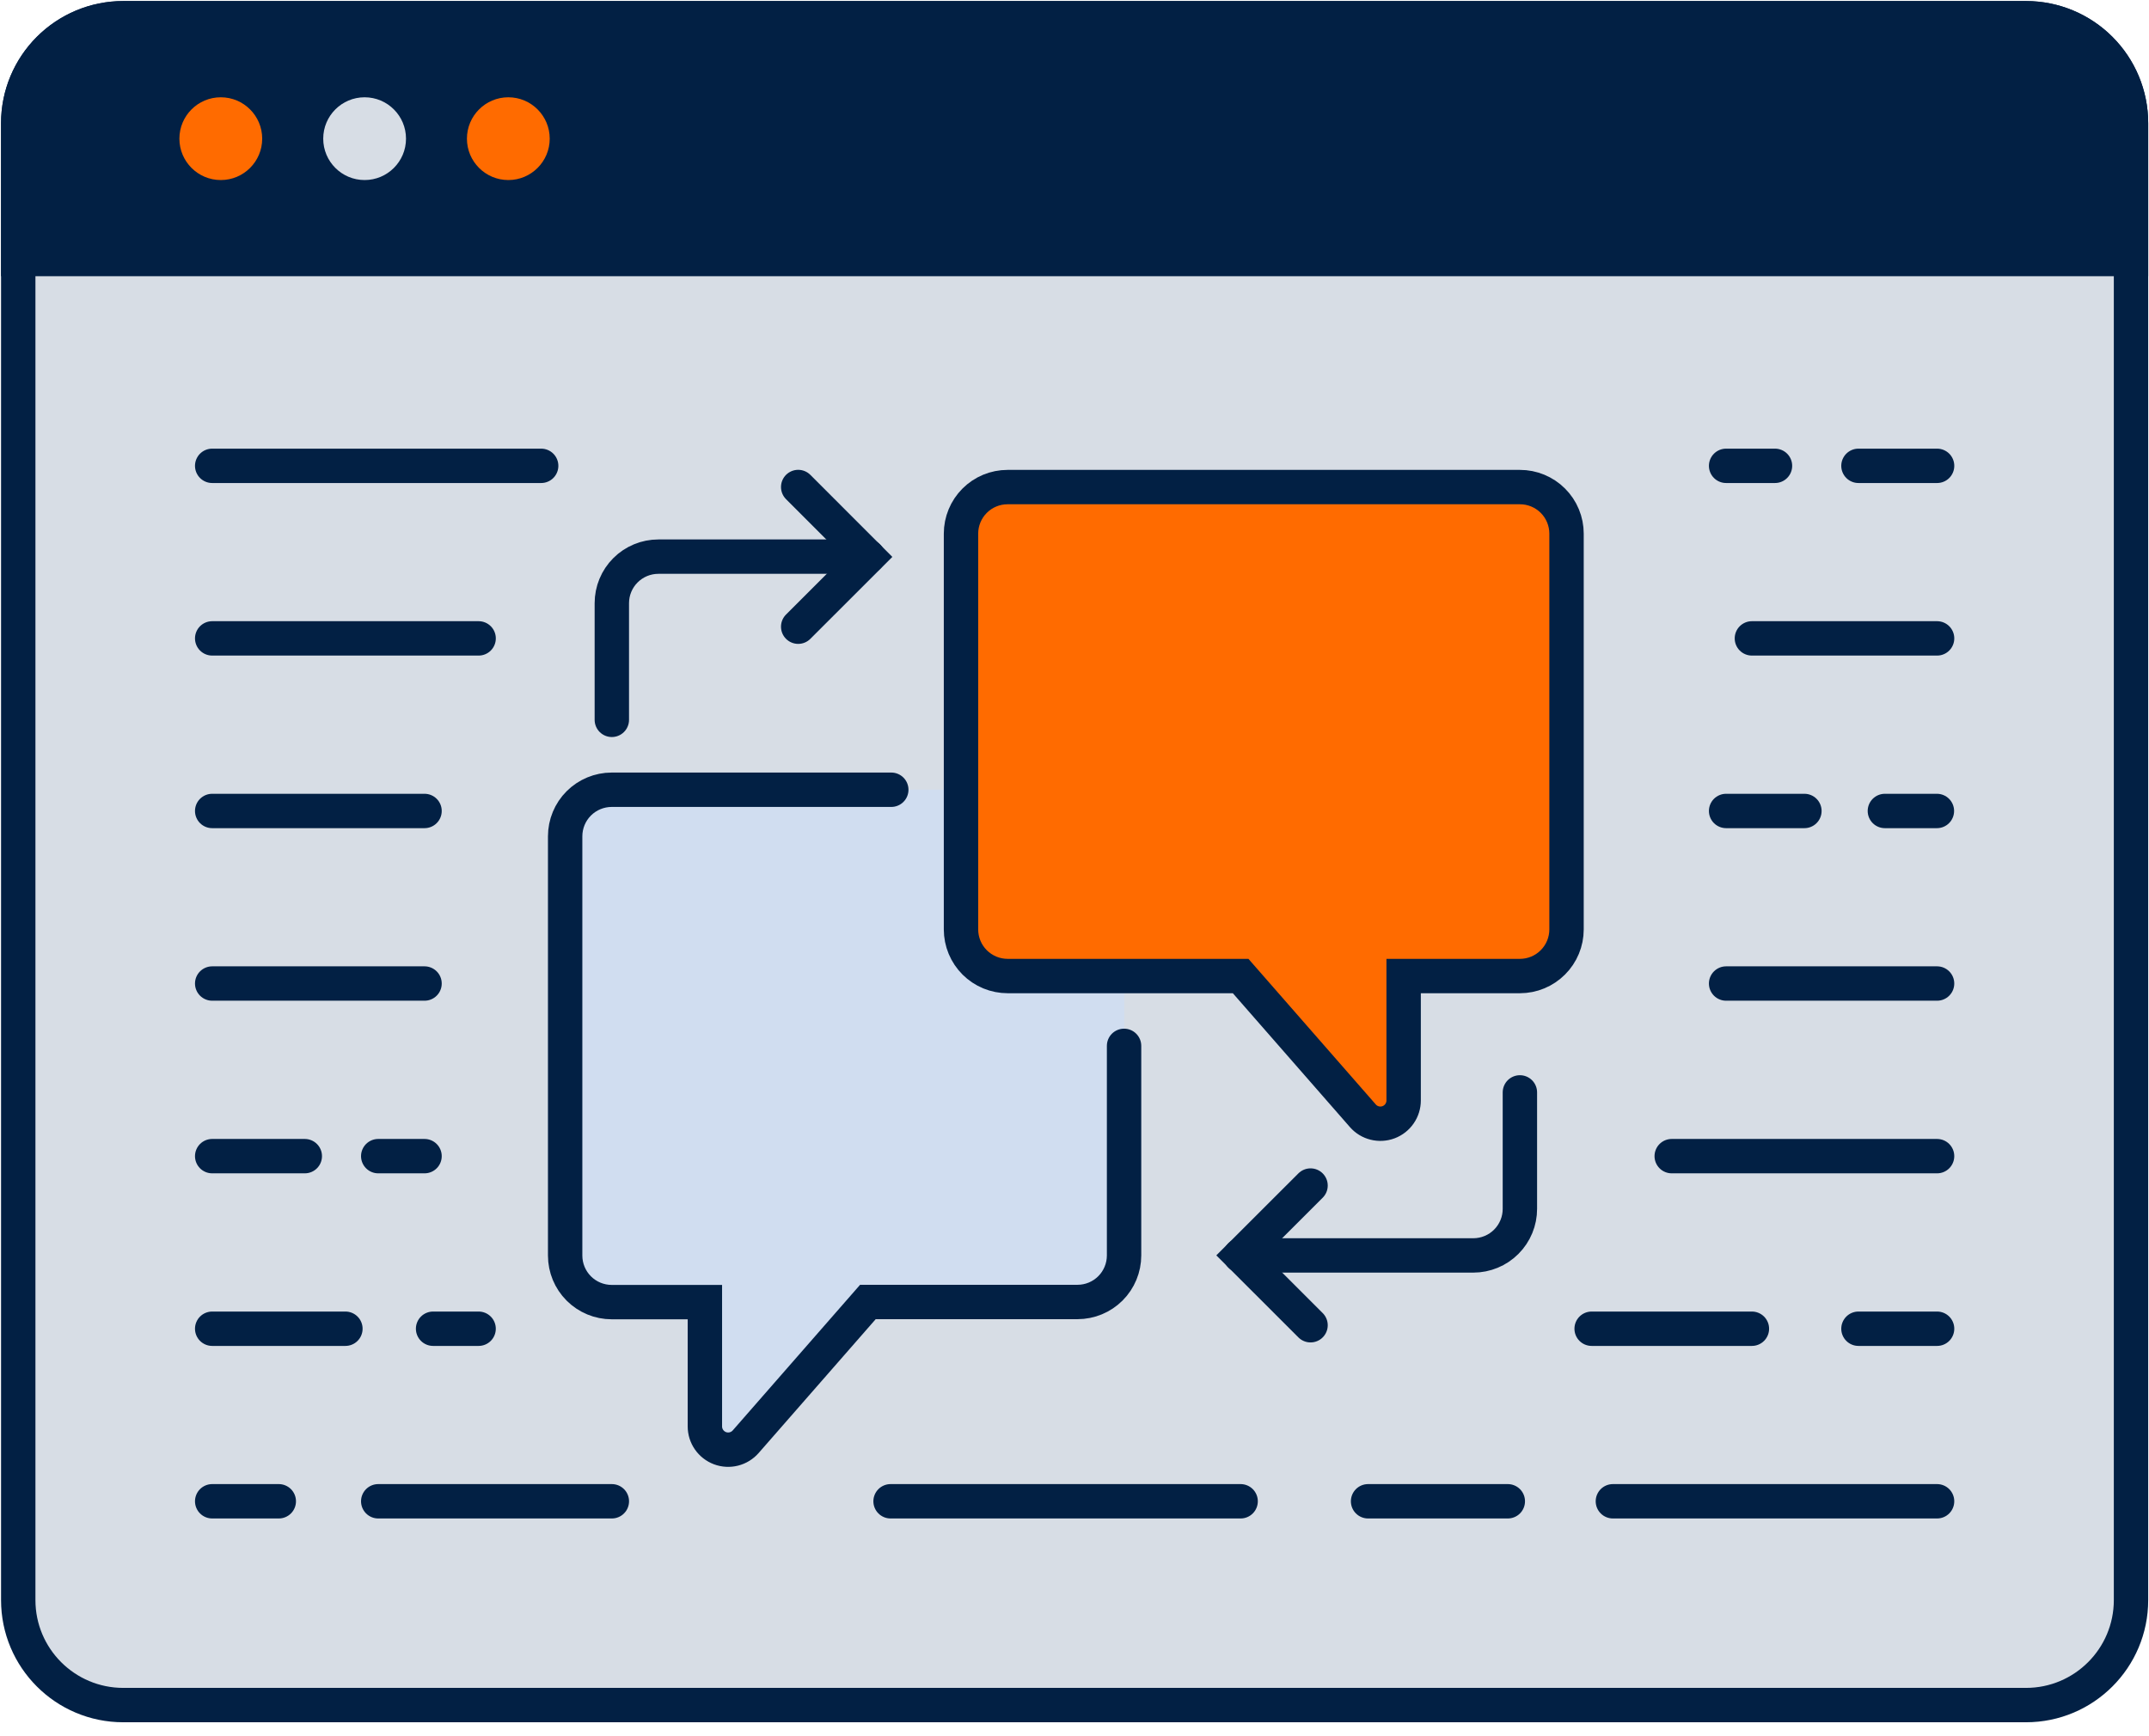 <svg width="125" height="101" viewBox="0 0 125 101" fill="none" xmlns="http://www.w3.org/2000/svg">
<path d="M116.332 1.061H8.682C4.304 1.061 0.756 4.609 0.756 8.986V92.074C0.756 96.451 4.304 100 8.682 100H116.332C120.709 100 124.258 96.451 124.258 92.074V8.986C124.258 4.609 120.709 1.061 116.332 1.061Z" fill="#D7DDE5"/>
<path d="M5.574 1.061H119.439C120.717 1.061 121.942 1.569 122.845 2.473C123.749 3.376 124.257 4.601 124.258 5.879V15.07H0.756V5.879C0.756 5.246 0.88 4.62 1.123 4.035C1.365 3.45 1.72 2.919 2.167 2.472C2.615 2.024 3.146 1.669 3.73 1.427C4.315 1.185 4.942 1.061 5.574 1.061Z" fill="#022044"/>
<path d="M12.843 10.475C14.173 10.475 15.251 9.397 15.251 8.068C15.251 6.738 14.173 5.66 12.843 5.66C11.513 5.66 10.435 6.738 10.435 8.068C10.435 9.397 11.513 10.475 12.843 10.475Z" fill="#FF6B00"/>
<path d="M21.208 10.475C22.538 10.475 23.616 9.397 23.616 8.068C23.616 6.738 22.538 5.66 21.208 5.66C19.879 5.66 18.801 6.738 18.801 8.068C18.801 9.397 19.879 10.475 21.208 10.475Z" fill="#D7DDE5"/>
<path d="M29.568 10.475C30.897 10.475 31.975 9.397 31.975 8.068C31.975 6.738 30.897 5.66 29.568 5.66C28.238 5.66 27.16 6.738 27.16 8.068C27.16 9.397 28.238 10.475 29.568 10.475Z" fill="#FF6B00"/>
<path d="M117.846 1.061H7.169C3.796 1.061 1.061 3.796 1.061 7.169V93.092C1.061 96.466 3.796 99.201 7.169 99.201H117.846C121.219 99.201 123.954 96.466 123.954 93.092V7.169C123.954 3.796 121.219 1.061 117.846 1.061Z" stroke="#022044" stroke-width="2" stroke-miterlimit="10" stroke-linecap="round"/>
<path d="M7.169 1.061H117.846C119.466 1.061 121.02 1.704 122.165 2.85C123.311 3.995 123.954 5.549 123.954 7.169V15.07H1.061V7.169C1.061 5.549 1.704 3.995 2.85 2.85C3.995 1.704 5.549 1.061 7.169 1.061V1.061Z" stroke="#022044" stroke-width="2" stroke-miterlimit="10" stroke-linecap="round"/>
<path d="M65.391 60.847V73.04C65.391 73.758 65.105 74.447 64.597 74.955C64.09 75.463 63.401 75.748 62.682 75.748H50.49L43.38 83.879C43.199 84.086 42.959 84.233 42.692 84.3C42.425 84.367 42.144 84.351 41.886 84.254C41.629 84.157 41.407 83.984 41.25 83.758C41.093 83.532 41.009 83.263 41.008 82.988V75.748H35.589C35.233 75.748 34.881 75.678 34.553 75.542C34.224 75.406 33.925 75.207 33.674 74.955C33.422 74.704 33.223 74.405 33.087 74.076C32.951 73.748 32.881 73.396 32.881 73.04V48.647C32.881 48.292 32.951 47.94 33.087 47.611C33.223 47.283 33.422 46.984 33.674 46.733C33.925 46.481 34.224 46.282 34.553 46.146C34.881 46.01 35.233 45.94 35.589 45.94H65.391V60.847Z" fill="#D0DDF0"/>
<path d="M59.295 56.786H72.853L79.959 64.916C80.141 65.123 80.382 65.269 80.649 65.336C80.916 65.403 81.197 65.386 81.455 65.289C81.713 65.192 81.935 65.019 82.092 64.793C82.249 64.566 82.334 64.298 82.334 64.022V56.786H89.115C89.833 56.785 90.522 56.499 91.03 55.99C91.537 55.482 91.823 54.793 91.823 54.074V31.046C91.823 30.328 91.537 29.639 91.029 29.131C90.522 28.623 89.833 28.338 89.115 28.338H59.313C58.594 28.338 57.905 28.623 57.397 29.131C56.889 29.639 56.602 30.327 56.602 31.046V54.074C56.602 54.79 56.886 55.476 57.391 55.984C57.895 56.492 58.58 56.78 59.295 56.786Z" fill="#FF6B00"/>
<path d="M35.588 41.88V35.093C35.588 34.374 35.873 33.686 36.381 33.178C36.889 32.67 37.578 32.385 38.296 32.385H50.489" stroke="#022044" stroke-width="2" stroke-miterlimit="10" stroke-linecap="round"/>
<path d="M46.428 28.334L50.49 32.4L46.428 36.461" stroke="#022044" stroke-width="2" stroke-miterlimit="10" stroke-linecap="round"/>
<path d="M88.407 63.555V70.328C88.408 70.684 88.338 71.037 88.202 71.365C88.066 71.694 87.867 71.993 87.615 72.245C87.364 72.497 87.065 72.697 86.736 72.833C86.407 72.969 86.055 73.04 85.699 73.04H72.152" stroke="#022044" stroke-width="2" stroke-miterlimit="10" stroke-linecap="round"/>
<path d="M76.23 77.102L72.164 73.037L76.23 68.975" stroke="#022044" stroke-width="2" stroke-miterlimit="10" stroke-linecap="round"/>
<path d="M58.617 56.786H72.164L79.273 64.916C79.455 65.124 79.695 65.271 79.963 65.337C80.23 65.404 80.511 65.388 80.769 65.291C81.027 65.194 81.249 65.02 81.405 64.793C81.562 64.567 81.646 64.298 81.645 64.022V56.786H88.408C89.127 56.786 89.817 56.5 90.325 55.991C90.834 55.483 91.12 54.793 91.12 54.074V31.046C91.12 30.69 91.049 30.337 90.913 30.009C90.777 29.68 90.577 29.381 90.325 29.13C90.073 28.878 89.774 28.679 89.445 28.543C89.117 28.407 88.764 28.337 88.408 28.338H58.606C57.888 28.338 57.199 28.623 56.692 29.131C56.184 29.639 55.898 30.328 55.898 31.046V54.074C55.898 54.431 55.969 54.784 56.105 55.113C56.242 55.443 56.443 55.742 56.695 55.994C56.948 56.246 57.247 56.445 57.577 56.581C57.907 56.717 58.26 56.786 58.617 56.786V56.786Z" stroke="#022044" stroke-width="2" stroke-miterlimit="10" stroke-linecap="round"/>
<path d="M51.843 45.947H35.581C34.863 45.947 34.174 46.233 33.666 46.74C33.158 47.248 32.873 47.937 32.873 48.655V73.048C32.873 73.766 33.158 74.455 33.666 74.963C34.174 75.471 34.863 75.756 35.581 75.756H41.001V82.989C41.001 83.264 41.085 83.533 41.242 83.759C41.399 83.985 41.621 84.158 41.878 84.255C42.136 84.352 42.417 84.368 42.684 84.301C42.951 84.234 43.191 84.087 43.373 83.88L50.482 75.749H62.675C63.393 75.749 64.082 75.464 64.59 74.956C65.097 74.448 65.383 73.759 65.383 73.041V60.848" stroke="#022044" stroke-width="2" stroke-miterlimit="10" stroke-linecap="round"/>
<path d="M12.342 27.102H31.478" stroke="#022044" stroke-width="2" stroke-miterlimit="10" stroke-linecap="round"/>
<path d="M12.342 37.141H27.84" stroke="#022044" stroke-width="2" stroke-miterlimit="10" stroke-linecap="round"/>
<path d="M12.342 47.182H24.694" stroke="#022044" stroke-width="2" stroke-miterlimit="10" stroke-linecap="round"/>
<path d="M12.342 57.221H24.694" stroke="#022044" stroke-width="2" stroke-miterlimit="10" stroke-linecap="round"/>
<path d="M12.342 67.264H17.729" stroke="#022044" stroke-width="2" stroke-miterlimit="10" stroke-linecap="round"/>
<path d="M22 67.264H24.694" stroke="#022044" stroke-width="2" stroke-miterlimit="10" stroke-linecap="round"/>
<path d="M12.342 77.305H20.091" stroke="#022044" stroke-width="2" stroke-miterlimit="10" stroke-linecap="round"/>
<path d="M25.191 77.305H27.839" stroke="#022044" stroke-width="2" stroke-miterlimit="10" stroke-linecap="round"/>
<path d="M12.342 87.344H16.216" stroke="#022044" stroke-width="2" stroke-miterlimit="10" stroke-linecap="round"/>
<path d="M22 87.344H35.589" stroke="#022044" stroke-width="2" stroke-miterlimit="10" stroke-linecap="round"/>
<path d="M51.801 87.344H72.163" stroke="#022044" stroke-width="2" stroke-miterlimit="10" stroke-linecap="round"/>
<path d="M79.576 87.344H87.704" stroke="#022044" stroke-width="2" stroke-miterlimit="10" stroke-linecap="round"/>
<path d="M112.674 27.102H108.1" stroke="#022044" stroke-width="2" stroke-miterlimit="10" stroke-linecap="round"/>
<path d="M103.245 27.102H100.402" stroke="#022044" stroke-width="2" stroke-miterlimit="10" stroke-linecap="round"/>
<path d="M112.674 37.141H101.902" stroke="#022044" stroke-width="2" stroke-miterlimit="10" stroke-linecap="round"/>
<path d="M104.956 47.182H100.402" stroke="#022044" stroke-width="2" stroke-miterlimit="10" stroke-linecap="round"/>
<path d="M112.663 47.182H109.637" stroke="#022044" stroke-width="2" stroke-miterlimit="10" stroke-linecap="round"/>
<path d="M112.673 57.221H100.402" stroke="#022044" stroke-width="2" stroke-miterlimit="10" stroke-linecap="round"/>
<path d="M112.673 67.264H97.238" stroke="#022044" stroke-width="2" stroke-miterlimit="10" stroke-linecap="round"/>
<path d="M112.674 77.305H108.1" stroke="#022044" stroke-width="2" stroke-miterlimit="10" stroke-linecap="round"/>
<path d="M101.902 77.305H92.58" stroke="#022044" stroke-width="2" stroke-miterlimit="10" stroke-linecap="round"/>
<path d="M112.673 87.344H93.816" stroke="#022044" stroke-width="2" stroke-miterlimit="10" stroke-linecap="round"/>
</svg>

